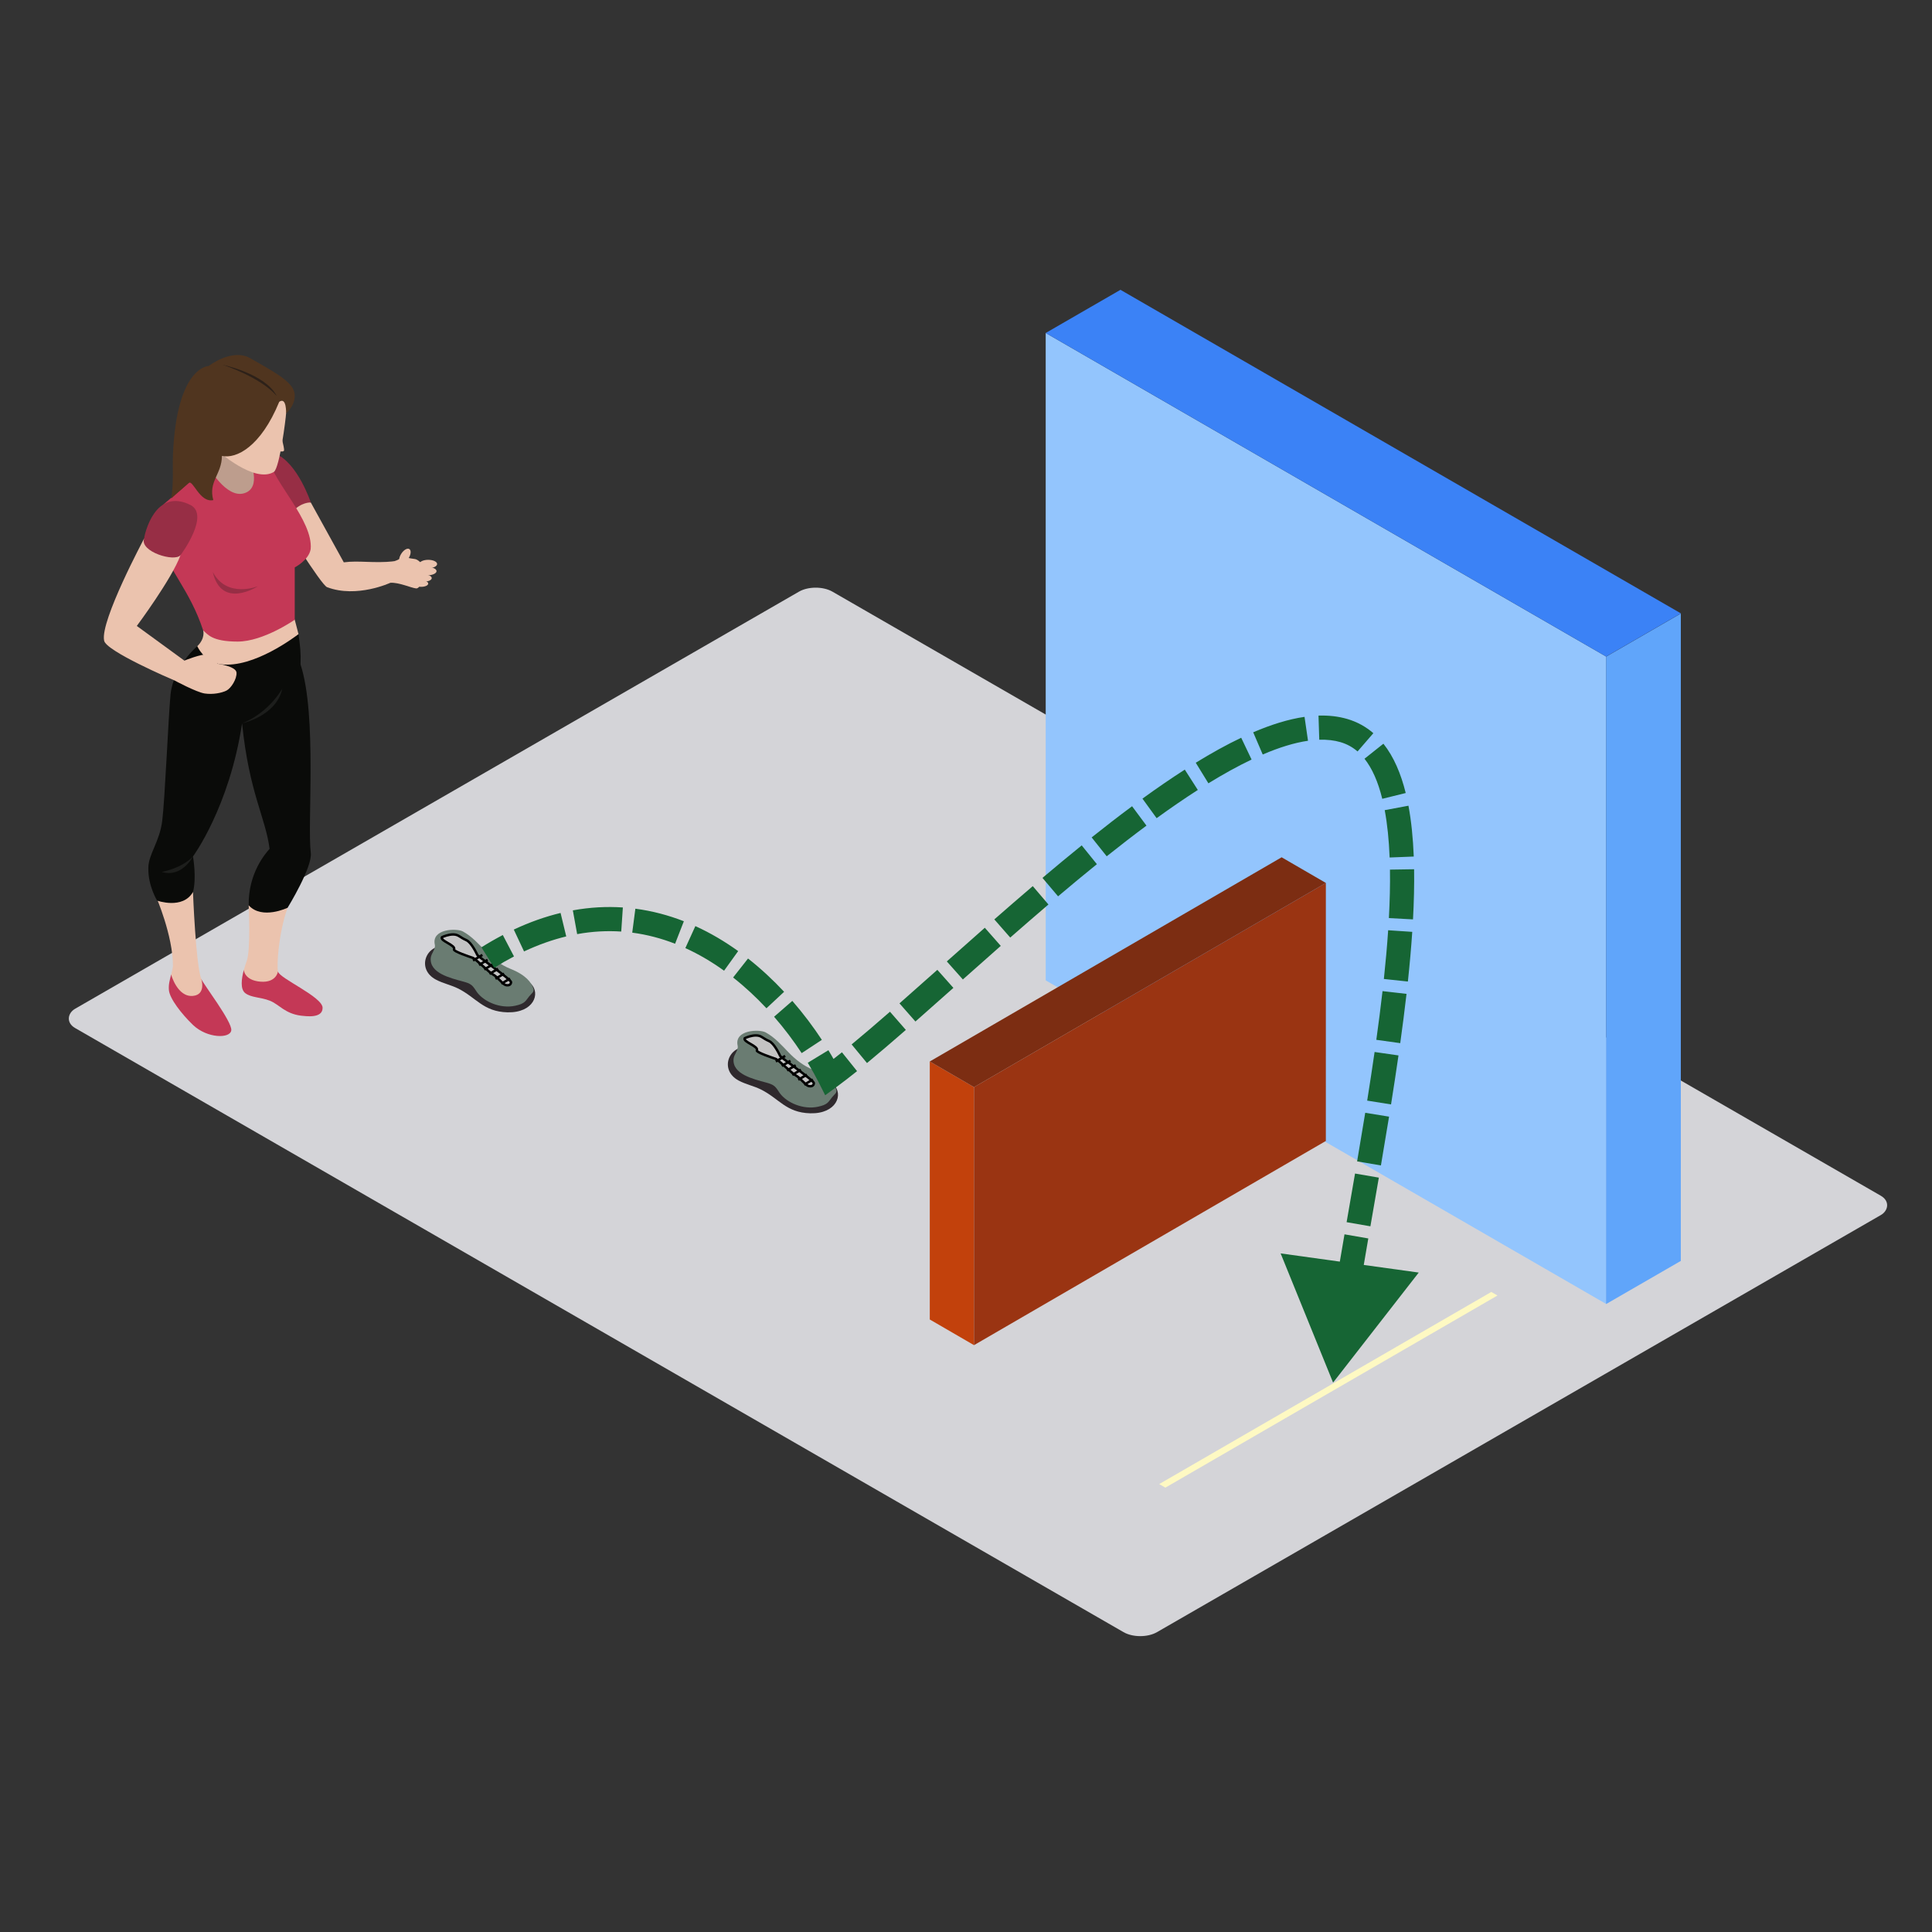 <svg width="800" height="800" viewBox="0 0 800 800" fill="none" xmlns="http://www.w3.org/2000/svg">
<rect x="0" y="0" width="800" height="800" fill="#333333" stroke="none"/>
<rect width="517.301" height="362.111" rx="8" transform="matrix(0.866 0.499 -0.866 0.499 337.765 241)" fill="#D4D4D8"/>
<path fill-rule="evenodd" clip-rule="evenodd" d="M122.047 256.614C122.687 259.08 123.605 262.586 123.605 262.586L115.856 273.761L99.031 279.226L89.261 278.495L81.069 270.497C81.069 270.497 80.232 271.446 81.699 267.581C85.167 264.186 84.118 261.036 84.118 261.036L105.748 255.195C105.748 255.195 121.649 255.071 122.047 256.614Z" fill="#EBC3AE"/>
<path fill-rule="evenodd" clip-rule="evenodd" d="M100.95 401.705C100.022 405.154 99.365 409.606 101.59 411.264C104.11 413.149 107.832 412.844 111.728 414.37C115.618 415.897 117.936 419.738 124.711 420.58C126.456 420.731 133.583 421.895 133.583 417.326C133.583 412.746 115.628 405.121 115.102 402.279L100.95 401.705Z" fill="#C43856"/>
<path fill-rule="evenodd" clip-rule="evenodd" d="M115.102 402.279C114.573 399.967 115.206 386.823 119.092 375.882C116.777 371.044 110.69 371.36 110.69 371.36L102.977 374.866C102.977 374.866 103.862 393.237 102.183 397.864C101.905 398.625 101.396 400.051 100.95 401.705C100.95 401.705 101.235 405.963 107.852 406.489C114.469 407.013 115.102 402.279 115.102 402.279Z" fill="#EBC3AE"/>
<path fill-rule="evenodd" clip-rule="evenodd" d="M83.381 405.439C84.242 407.56 96.092 422.999 95.774 426.572C95.459 430.152 85.797 430.048 79.91 424.405C75.246 419.929 70.251 413.535 69.939 409.959C69.735 407.667 70.318 405.647 70.871 403.567L83.381 405.439Z" fill="#C43856"/>
<path fill-rule="evenodd" clip-rule="evenodd" d="M70.871 403.567C71.176 402.407 71.474 401.229 71.621 399.967C71.595 387.299 64.646 371.356 64.646 371.356L79.91 369.36C79.91 369.36 81.069 399.756 83.381 405.439C83.381 405.439 85.435 411.841 79.91 412.381C73.454 413.008 70.871 403.567 70.871 403.567Z" fill="#EBC3AE"/>
<path fill-rule="evenodd" clip-rule="evenodd" d="M123.605 262.586C122.49 263.357 105.158 276.801 91.449 275.066C84.544 274.187 81.699 267.581 81.699 267.581C81.699 267.581 72.064 275.492 70.636 287.328C69.725 296.612 68.291 331.08 67.172 339.914C66.053 348.748 61.386 353.797 61.426 359.473C61.276 366.841 65.065 372.923 65.065 372.923C65.065 372.923 75.662 376.724 79.91 369.36C81.492 363.472 79.91 354.639 79.91 354.639C79.91 354.639 94.983 334.227 100.237 299.517C103.178 328.336 109.946 338.445 111.634 351.485C110.103 353.196 102.769 361.402 102.977 374.866C108.485 380.985 119.092 375.882 119.092 375.882C119.092 375.882 129.438 359.041 128.698 353.166C127.177 341.175 131.378 296.373 124.446 275.126C124.62 270.064 124.316 267.873 123.605 262.586Z" fill="#0A0B09"/>
<path fill-rule="evenodd" clip-rule="evenodd" d="M79.91 354.639C79.91 354.639 76.235 359.104 66.995 361.05C75.397 363.576 79.91 354.639 79.91 354.639Z" fill="#1D1E1C"/>
<path fill-rule="evenodd" clip-rule="evenodd" d="M161.628 241.319C165.26 241.1 170.236 243.449 172.336 243.657C174.437 243.865 176.849 235.984 176.849 235.984C176.849 235.984 173.76 231.674 171.731 231.466C169.701 231.259 166.771 230.502 166.771 230.502C166.771 230.502 165.515 231.74 163.099 232.428C160.68 233.109 160.104 235.984 160.104 235.984C160.104 235.984 160.978 241.174 161.628 241.319Z" fill="#EBC3AE"/>
<path fill-rule="evenodd" clip-rule="evenodd" d="M128.698 208.078C128.698 208.078 138.106 225.121 142.357 232.847C148.659 232.005 154.797 233.32 163.099 232.428C162.865 233.824 161.628 241.319 161.628 241.319C161.628 241.319 147.761 247.78 135.476 243.154C133.137 242.533 115.856 214.546 115.856 214.546L120.235 206.548L128.698 208.078Z" fill="#EBC3AE"/>
<path fill-rule="evenodd" clip-rule="evenodd" d="M114.077 187.888C123.29 191.672 128.698 208.078 128.698 208.078C128.698 208.078 124.711 207.712 120.774 212.234C116.831 216.754 107.065 194.665 107.065 194.665C107.065 194.665 112.224 187.683 114.077 187.888Z" fill="#972E45"/>
<path fill-rule="evenodd" clip-rule="evenodd" d="M104.9 185.942L109.695 204.867L102.183 212.234L86.849 208.45L82.855 199.086L86.219 182.654L104.9 185.942Z" fill="#BD9D8D"/>
<path fill-rule="evenodd" clip-rule="evenodd" d="M67.735 226.533C68.991 235.162 78.654 244.204 84.118 261.036C85.998 262.616 87.69 265.662 98.401 265.662C109.112 265.662 122.047 256.614 122.047 256.614V234.947C122.047 234.947 127.86 232.005 128.648 227.375C129.703 215.599 113.105 199.402 111.427 190.357C109.953 190.357 103.339 190.357 103.339 190.357C103.339 190.357 108.69 201.925 101.131 204.24C93.569 206.551 86.219 193.091 86.219 193.091L67.735 208.829C67.735 208.829 66.472 217.911 67.735 226.533Z" fill="#C43856"/>
<path fill-rule="evenodd" clip-rule="evenodd" d="M118.459 171.217C118.375 173.119 115.836 193.618 113.42 195.403C105.333 200.348 90.035 186.542 90.035 186.542L101.131 162.487H119.719C119.719 162.487 120.141 167.325 118.459 171.217Z" fill="#EBC3AE"/>
<path fill-rule="evenodd" clip-rule="evenodd" d="M115.628 166.379C107.932 185.126 97.771 190.095 91.888 188.777C91.864 196.406 86.192 199.325 88.316 207.078C82.647 208.319 79.857 198.298 78.081 200.022C76.299 201.743 72.355 205.001 70.911 206.42C71.987 199.717 71.39 193.531 71.621 188.149C73.193 151.52 86.43 151.547 86.43 151.547C86.43 151.547 96.126 143.938 103.771 148.406C111.413 152.875 120.774 157.515 121.877 162.41C122.979 167.298 118.459 171.217 118.459 171.217C118.459 171.217 118.747 164.195 115.628 166.379Z" fill="#50351F"/>
<path fill-rule="evenodd" clip-rule="evenodd" d="M92.099 151.023C92.099 151.023 109.849 154.7 114.576 163.957C107.644 155.962 92.099 151.023 92.099 151.023Z" fill="#2D2119"/>
<path fill-rule="evenodd" clip-rule="evenodd" d="M115.856 178.339C115.856 178.339 117.859 185.596 117.618 186.542C117.384 187.495 114.077 186.542 114.077 186.542L115.856 178.339Z" fill="#EBC3AE"/>
<path fill-rule="evenodd" clip-rule="evenodd" d="M89.995 274.811C89.995 274.811 88.738 271.446 86.108 271.027C83.485 270.604 76.345 273.546 76.345 273.546C74.777 272.405 56.649 259.19 56.649 259.19C56.649 259.19 71.266 239.561 74.737 229.885L59.647 223.064C59.647 223.064 41.475 257.036 43.103 265.189C43.472 269.446 71.196 281.33 72.248 281.752C72.248 281.752 81.28 286.63 84.748 287.157C88.212 287.681 91.888 286.909 93.781 285.956C95.67 285.013 98.146 281.122 97.932 278.495C97.724 275.864 89.995 274.811 89.995 274.811Z" fill="#EBC3AE"/>
<path fill-rule="evenodd" clip-rule="evenodd" d="M74.737 229.885C75.367 229.097 86.745 213.442 79.022 209.185C64.214 201.609 59.855 221.172 59.647 223.064C57.858 228.432 72.248 232.847 74.737 229.885Z" fill="#972E45"/>
<path fill-rule="evenodd" clip-rule="evenodd" d="M88.108 236.846C91.677 252.618 106.803 242.734 106.803 242.734C106.803 242.734 93.988 247.995 88.108 236.846Z" fill="#972E45"/>
<path fill-rule="evenodd" clip-rule="evenodd" d="M100.237 299.517C100.237 299.517 110.147 296.168 116.888 285.211C114.365 296.581 100.237 299.517 100.237 299.517Z" fill="#1D1E1C"/>
<path fill-rule="evenodd" clip-rule="evenodd" d="M169.153 231.21C168.135 232.807 166.637 233.669 165.81 233.139C164.975 232.606 165.136 230.878 166.158 229.284C167.173 227.691 168.677 226.825 169.502 227.359C170.336 227.892 170.178 229.613 169.153 231.21Z" fill="#EBC3AE"/>
<path fill-rule="evenodd" clip-rule="evenodd" d="M181 233.545C181 234.508 179.352 235.29 177.321 235.29C175.281 235.29 173.636 234.508 173.636 233.545C173.636 232.589 175.281 231.81 177.321 231.81C179.352 231.81 181 232.589 181 233.545Z" fill="#EBC3AE"/>
<path fill-rule="evenodd" clip-rule="evenodd" d="M180.762 236.491C180.762 237.47 178.93 238.265 176.675 238.265C174.417 238.265 172.584 237.47 172.584 236.491C172.584 235.508 174.417 234.712 176.675 234.712C178.93 234.712 180.762 235.508 180.762 236.491Z" fill="#EBC3AE"/>
<path fill-rule="evenodd" clip-rule="evenodd" d="M178.775 239.373C178.775 240.191 177.348 240.849 175.576 240.849C173.81 240.849 172.376 240.191 172.376 239.373C172.376 238.554 173.81 237.89 175.576 237.89C177.348 237.89 178.775 238.554 178.775 239.373Z" fill="#EBC3AE"/>
<path fill-rule="evenodd" clip-rule="evenodd" d="M177.322 241.644C177.322 242.389 176.012 242.996 174.397 242.996C172.785 242.996 171.479 242.389 171.479 241.644C171.479 240.899 172.785 240.292 174.397 240.292C176.012 240.292 177.322 240.899 177.322 241.644Z" fill="#EBC3AE"/>
<rect width="267.969" height="268.076" transform="matrix(0.866 0.5 3.18181e-05 1 433 137.878)" fill="#93C5FD"/>
<rect width="35.752" height="268.076" transform="matrix(0.866 -0.5 -3.18182e-05 1 665.038 271.917)" fill="#60A5FA"/>
<rect width="35.752" height="267.969" transform="matrix(0.866 -0.5 0.866 0.5 433 137.882)" fill="#3B82F6"/>
<rect width="21.175" height="106.838" transform="matrix(0.865 0.502 3.16732e-05 1 385 439.534)" fill="#C2410C"/>
<rect width="168.435" height="106.838" transform="matrix(0.865 -0.502 -3.16732e-05 1 403.315 450.162)" fill="#9A3412"/>
<rect width="168.435" height="21.175" transform="matrix(0.865 -0.502 0.865 0.502 385 439.535)" fill="#7C2D12"/>
<path fill-rule="evenodd" clip-rule="evenodd" d="M180.473 405.625C183.322 407.158 186.696 407.846 189.614 409.284C197.181 413.02 200.071 418.927 210.111 419.18C220.992 419.457 223.959 411.35 219.82 407.316C219.061 406.578 186.8 392.076 184.198 391.799C176.455 390.974 172.263 401.213 180.473 405.625Z" fill="#2F292D"/>
<path fill-rule="evenodd" clip-rule="evenodd" d="M178.361 396.67C177.811 402.934 186.334 404.955 191.879 406.462C193.03 406.774 194.206 407.129 195.111 407.81C196.193 408.629 196.763 409.817 197.528 410.862C200.395 414.765 207.154 417.808 213.367 416.45C217.374 415.578 217.52 414.584 219.134 412.553C220.122 411.306 221.298 410.77 220.87 409.37C220.112 406.878 217.725 403.699 211.422 401.198C207.331 399.572 203.974 396.899 201.104 393.922C198.235 390.944 195.469 387.777 191.67 385.695C189.054 384.266 178.594 384.57 180.048 391.162C180.462 393.04 178.528 394.752 178.361 396.67Z" fill="#6A7C72"/>
<path d="M187.997 393.13C188.863 391.399 182.192 389.646 182.966 388.097C183.74 387.71 185.753 386.936 187.61 386.936C189.932 386.936 190.319 388.097 193.028 389.259C195.196 390.188 197.286 394.679 197.673 395.453C198.06 396.227 211.605 405.519 211.605 406.681C211.605 407.842 210.444 408.229 209.283 407.842C208.122 407.455 205.8 404.358 204.252 403.583C202.704 402.809 196.899 397.002 195.738 396.615L195.738 396.615C194.576 396.227 187.61 393.905 187.997 393.13Z" fill="#C4C4C4" stroke="black"/>
<line y1="-0.5" x2="4.514" y2="-0.5" transform="matrix(0.857 -0.515 0.514 0.858 196.125 398.163)" stroke="black"/>
<line y1="-0.5" x2="4.169" y2="-0.5" transform="matrix(0.857 -0.515 0.515 0.857 198.595 400.012)" stroke="black"/>
<line y1="-0.5" x2="4.169" y2="-0.5" transform="matrix(0.857 -0.515 0.515 0.857 200.769 401.86)" stroke="black"/>
<line y1="-0.5" x2="4.169" y2="-0.5" transform="matrix(0.857 -0.515 0.515 0.857 202.942 403.709)" stroke="black"/>
<line y1="-0.5" x2="4.169" y2="-0.5" transform="matrix(0.857 -0.515 0.515 0.857 205.413 405.732)" stroke="black"/>
<line y1="-0.5" x2="4.169" y2="-0.5" transform="matrix(0.857 -0.515 0.515 0.857 207.884 407.755)" stroke="black"/>
<path fill-rule="evenodd" clip-rule="evenodd" d="M305.864 447.438C308.713 448.971 312.087 449.659 315.006 451.097C322.572 454.833 325.463 460.74 335.502 460.993C346.383 461.27 349.351 453.163 345.211 449.129C344.453 448.39 312.192 433.888 309.59 433.611C301.846 432.787 297.654 443.025 305.864 447.438Z" fill="#2F292D"/>
<path fill-rule="evenodd" clip-rule="evenodd" d="M303.752 438.482C303.203 444.746 311.725 446.768 317.27 448.274C318.422 448.587 319.598 448.941 320.502 449.623C321.584 450.442 322.154 451.63 322.92 452.675C325.786 456.578 332.545 459.621 338.758 458.263C342.765 457.391 342.912 456.396 344.526 454.366C345.514 453.118 346.689 452.582 346.261 451.183C345.503 448.691 343.117 445.511 336.813 443.011C332.723 441.385 329.366 438.711 326.496 435.734C323.626 432.757 320.86 429.589 317.062 427.508C314.446 426.079 303.985 426.383 305.44 432.974C305.853 434.853 303.919 436.565 303.752 438.482Z" fill="#6A7C72"/>
<path d="M313.389 434.943C314.254 433.211 307.584 431.458 308.358 429.91C309.132 429.523 311.144 428.748 313.002 428.748C315.324 428.748 315.711 429.91 318.42 431.071C320.587 432.001 322.677 436.491 323.064 437.266C323.451 438.04 336.996 447.332 336.996 448.493C336.996 449.655 335.835 450.042 334.674 449.655C333.513 449.268 331.191 446.17 329.643 445.396C328.095 444.622 322.29 438.814 321.129 438.427L321.129 438.427C319.968 438.04 313.002 435.717 313.389 434.943Z" fill="#C4C4C4" stroke="black"/>
<line y1="-0.5" x2="4.514" y2="-0.5" transform="matrix(0.857 -0.515 0.514 0.858 321.516 439.976)" stroke="black"/>
<line y1="-0.5" x2="4.169" y2="-0.5" transform="matrix(0.857 -0.515 0.515 0.857 323.987 441.824)" stroke="black"/>
<line y1="-0.5" x2="4.169" y2="-0.5" transform="matrix(0.857 -0.515 0.515 0.857 326.16 443.673)" stroke="black"/>
<line y1="-0.5" x2="4.169" y2="-0.5" transform="matrix(0.857 -0.515 0.515 0.857 328.333 445.522)" stroke="black"/>
<line y1="-0.5" x2="4.169" y2="-0.5" transform="matrix(0.857 -0.515 0.515 0.857 330.804 447.545)" stroke="black"/>
<line y1="-0.5" x2="4.169" y2="-0.5" transform="matrix(0.857 -0.515 0.515 0.857 333.275 449.568)" stroke="black"/>
<rect width="158.792" height="2.952" transform="matrix(0.866 -0.501 0.866 0.501 480 614.522)" fill="#FEF9C3"/>
<path d="M343.5 446L339.036 448.253L341.694 453.517L346.453 450.035L343.5 446ZM552 572.5L587.467 526.943L530.28 519.006L552 572.5ZM204.656 400.736C207.418 399.004 210.144 397.44 212.833 396.035L208.201 387.172C205.272 388.703 202.319 390.398 199.344 392.264L204.656 400.736ZM216.997 393.97C223.013 391.147 228.84 389.112 234.468 387.753L232.122 378.033C225.806 379.557 219.343 381.823 212.749 384.917L216.997 393.97ZM238.988 386.798C245.314 385.65 251.402 385.347 257.241 385.739L257.911 375.761C251.255 375.314 244.342 375.663 237.203 376.958L238.988 386.798ZM261.795 386.19C267.981 387 273.902 388.587 279.54 390.785L283.172 381.468C276.841 378.999 270.137 377.197 263.094 376.274L261.795 386.19ZM283.793 392.581C289.454 395.158 294.808 398.34 299.825 401.947L305.662 393.827C300.175 389.882 294.257 386.356 287.935 383.479L283.793 392.581ZM303.564 404.76C308.561 408.689 313.177 413.008 317.375 417.505L324.685 410.681C320.175 405.851 315.186 401.177 309.745 396.899L303.564 404.76ZM320.536 421.012C324.879 426.001 328.699 431.119 331.954 436.074L340.312 430.584C336.824 425.274 332.734 419.795 328.079 414.446L320.536 421.012ZM334.477 440.065C336.203 442.906 337.725 445.655 339.036 448.253L347.964 443.747C346.53 440.906 344.88 437.928 343.023 434.872L334.477 440.065ZM346.453 450.035C349.095 448.102 351.916 445.921 354.891 443.535L348.635 435.734C345.742 438.054 343.041 440.14 340.547 441.965L346.453 450.035ZM359.005 440.187C363.992 436.076 369.386 431.45 375.094 426.465L368.517 418.933C362.844 423.886 357.529 428.444 352.643 432.472L359.005 440.187ZM379.061 422.988C384.091 418.565 389.352 413.89 394.782 409.06L388.137 401.588C382.704 406.419 377.463 411.077 372.458 415.478L379.061 422.988ZM398.702 405.574C403.81 401.032 409.055 396.375 414.4 391.67L407.792 384.164C402.427 388.886 397.167 393.557 392.057 398.101L398.702 405.574ZM418.321 388.225C423.526 383.665 428.811 379.08 434.14 374.532L427.649 366.925C422.279 371.508 416.96 376.123 411.731 380.704L418.321 388.225ZM438.123 371.149C443.461 366.634 448.832 362.174 454.2 357.834L447.912 350.058C442.478 354.453 437.049 358.96 431.665 363.514L438.123 371.149ZM458.261 354.573C463.782 350.172 469.285 345.917 474.73 341.877L468.772 333.846C463.219 337.965 457.623 342.293 452.027 346.754L458.261 354.573ZM478.935 338.792C484.724 334.596 490.425 330.672 495.993 327.102L490.596 318.684C484.84 322.375 478.979 326.409 473.066 330.696L478.935 338.792ZM500.373 324.351C506.566 320.544 512.547 317.229 518.251 314.513L513.952 305.484C507.858 308.386 501.56 311.883 495.136 315.832L500.373 324.351ZM522.867 312.421C529.713 309.482 535.994 307.551 541.617 306.734L540.179 296.838C533.44 297.817 526.296 300.067 518.923 303.231L522.867 312.421ZM546.283 306.309C549.538 306.204 552.469 306.545 555.091 307.315L557.909 297.72C554.112 296.605 550.102 296.181 545.961 296.314L546.283 306.309ZM555.091 307.315C557.764 308.1 560.089 309.39 562.137 311.161L568.678 303.596C565.569 300.908 561.98 298.916 557.909 297.72L555.091 307.315ZM565.01 314.176C568.142 318.118 570.61 323.644 572.368 330.77L582.077 328.374C580.112 320.41 577.164 313.399 572.84 307.955L565.01 314.176ZM573.381 335.467C574.47 341.292 575.132 347.862 575.416 355.073L585.408 354.679C585.11 347.118 584.411 340.048 583.21 333.628L573.381 335.467ZM575.552 360.088C575.65 366.401 575.488 373.116 575.109 380.161L585.095 380.699C585.484 373.471 585.653 366.521 585.551 359.934L575.552 360.088ZM574.805 385.196C574.372 391.697 573.77 398.441 573.031 405.372L582.974 406.432C583.725 399.393 584.34 392.516 584.783 385.862L574.805 385.196ZM572.475 410.403C571.721 416.992 570.855 423.729 569.903 430.566L579.807 431.945C580.768 425.041 581.646 418.222 582.41 411.54L572.475 410.403ZM569.189 435.606C568.231 442.252 567.2 448.978 566.122 455.742L575.997 457.317C577.082 450.514 578.12 443.737 579.086 437.032L569.189 435.606ZM565.311 460.779C564.224 467.475 563.096 474.196 561.953 480.902L571.81 482.583C572.957 475.861 574.089 469.112 575.182 462.381L565.311 460.779ZM561.09 485.938C559.929 492.695 558.759 499.419 557.602 506.077L567.454 507.789C568.61 501.136 569.783 494.4 570.946 487.632L561.09 485.938ZM556.729 511.107C555.546 517.935 554.384 524.679 553.273 531.287L563.135 532.945C564.242 526.362 565.4 519.638 566.582 512.815L556.729 511.107ZM552.428 536.346C551.278 543.284 550.192 550.06 549.204 556.616L559.092 558.107C560.071 551.613 561.149 544.886 562.294 537.982L552.428 536.346Z" fill="#166534"/>
</svg>
